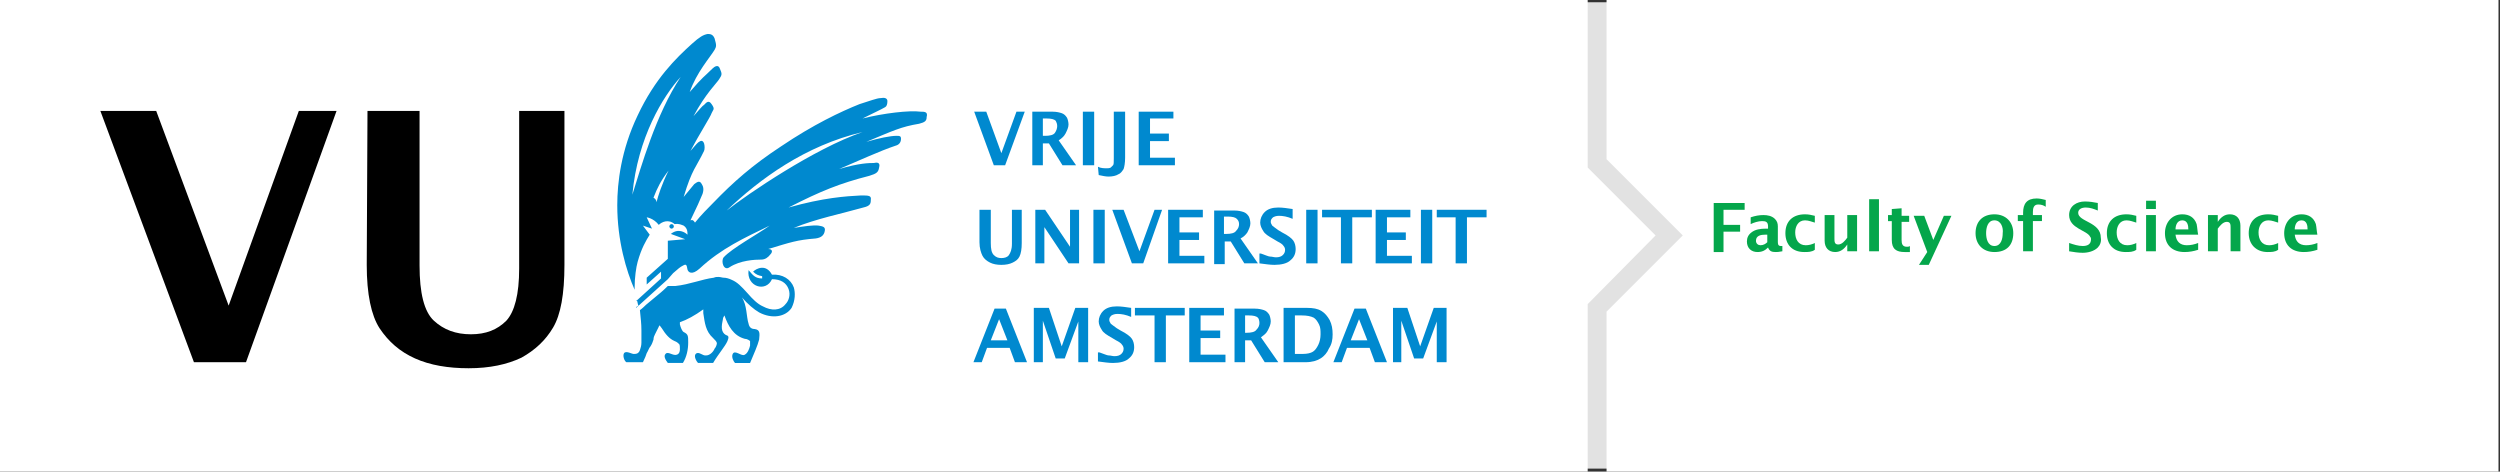 <?xml version="1.0" encoding="utf-8"?>
<!-- Generator: Adobe Illustrator 21.0.0, SVG Export Plug-In . SVG Version: 6.00 Build 0)  -->
<svg version="1.1" id="Layer_2" xmlns="http://www.w3.org/2000/svg" xmlns:xlink="http://www.w3.org/1999/xlink" x="0px" y="0px"
	 viewBox="0 0 331.3 62.5" style="enable-background:new 0 0 331.3 62.5;" xml:space="preserve">
<rect x="0" y="0" width="331.3" height="62.5" fill="#333333" stroke="none"/>
<style type="text/css">
	.st0{fill:#E2E2E2;}
	.st1{fill:#FFFFFF;}
	.st2{fill:#0089CF;}
	.st3{enable-background:new    ;}
	.st4{fill:#04A64B;}
</style>
<rect x="197.1" y="0.3" class="st0" width="32.3" height="61.8"/>
<polygon class="st1" points="0,0 0,62.5 210.4,62.5 210.4,40.3 219.4,31.2 210.4,22.2 210.4,0 "/>
<polygon class="st1" points="212.9,0 212.9,21.1 221.2,29.4 223,31.2 212.9,41.3 212.9,62.5 331.1,62.5 331.1,0 "/>
<polygon points="25.7,48 13.3,14.7 20.7,14.7 30.3,40.5 39.6,14.7 44.6,14.7 32.6,48 "/>
<path d="M48.6,35.1c0,3.9,0.6,6.7,1.7,8.4c1.2,1.8,2.7,3.1,4.7,4s4.4,1.3,7.1,1.3c2.8,0,5.1-0.5,7-1.4c1.8-1,3.2-2.3,4.2-4
	s1.5-4.4,1.5-8.3V14.7h-6v20.9c0,3.4-0.6,5.7-1.7,6.9c-1.2,1.2-2.7,1.8-4.7,1.8c-2,0-3.6-0.6-4.9-1.8c-1.3-1.2-1.9-3.7-1.9-7.3V14.7
	h-6.9L48.6,35.1L48.6,35.1z"/>
<path class="st2" d="M122,14.8c0.5,0,1,0,0.8,0.7c0,0.5-0.2,0.7-1,0.9c-2.4,0.4-3.4,0.9-7,2.4c1.7-0.5,3.2-0.8,4-0.8
	c0.4,0,0.6,0,0.6,0.4c0,0.5-0.3,0.8-0.7,0.9c-2.1,0.7-4.9,2-7.5,3.1c2.7-0.8,4-0.8,4.6-0.8c0.4-0.1,0.9-0.1,0.7,0.6
	c-0.1,0.6-0.3,0.8-1.3,1.1c-3.9,1-6.4,2-10.7,4.2c4.6-1.3,7.6-1.5,9.6-1.6c1,0,1.4,0,1.3,0.6c0,0.5-0.1,0.8-1,1
	c-2.8,0.8-6.3,1.5-9.2,2.7c1.3-0.2,2.6-0.4,3.3-0.3c0.6,0.1,0.9,0.2,0.8,0.7c-0.1,0.6-0.5,0.9-1.2,1c-2.5,0.2-3.3,0.5-6.3,1.4
	c0.6,0,0.6,0.4,0.3,0.7c-0.3,0.4-0.7,0.7-1.2,0.7c-0.9,0-2.8,0.1-4.2,1c-0.8,0.6-1.2-0.8-0.8-1.3c1.1-1.2,4.4-3,6.1-4.2
	c-3.3,1.6-6.4,3-9.3,5.7c-1,0.9-1.5,0.5-1.6,0.1c-0.1-0.5-0.1-0.8-0.6-0.5c-0.4,0.2-0.6,0.4-1.3,1l0,0L88.5,37l0,0l-4.2,3.8v-0.9
	l3.3-3V36l-1.9,1.7v-0.9l2.8-2.5v-2.4l2.3-0.2L88.9,31c1-0.8,1.9-0.2,2.2,0.1c0-0.1,0.1-0.8-0.5-1.2c-0.3-0.1-0.6-0.3-1.2-0.2
	c-0.8-0.7-1.7-0.3-2.1,0.1c-0.7-0.9-1.6-1-1.6-1l0.7,1.5l-1.2-0.4l0.9,1.2c-0.5,0.8-1.1,1.8-1.6,3.6c-0.2,0.7-0.4,2.1-0.4,3.4
	c0,0.1,0,0.2,0,0.3c-1.1-2.5-2.3-6.5-2.3-11.2c0-3,0.5-7.3,2.7-11.9c2.3-4.9,5.1-7.6,7.2-9.5c1-0.9,1.5-1.2,2.1-1.3
	c0.4,0,0.7,0.1,0.9,0.6c0.3,1,0.2,1.1,0,1.5c-0.6,1-2.4,3-3.3,5.6c1.9-2.2,1.8-1.9,3-3.1c0.3-0.3,0.8-0.6,1,0
	c0.3,0.7,0.3,0.8-0.1,1.4c-0.3,0.5-1.8,1.9-3.4,4.9c0.8-0.9,1.2-1.4,1.4-1.5c0.3-0.3,0.6-0.7,1-0.1c0.5,0.7,0.2,0.7,0,1.2
	c-0.1,0.4-1.7,2.9-2.8,5c0.8-0.9,0.9-1.1,1.3-1.3c0.2-0.1,0.4,0,0.5,0.3s0.1,0.8,0,1c-1,2.1-1.6,2.4-2.7,6.1c0.9-1.1,1-1.2,1.4-1.7
	c0.3-0.2,0.7-0.6,1,0c0.2,0.3,0.3,0.7,0.1,1.3c-0.5,1.2-0.6,1.4-1.6,3.5c0.3-0.1,0.4,0,0.6,0.3c0.8-1,1.7-1.9,2.4-2.6
	c2.7-2.8,5.2-5,9-7.5c4.3-2.9,7.9-4.6,10.4-5.6c1.3-0.4,2.3-0.8,2.8-0.8c0.5-0.1,0.9,0,0.9,0.4s-0.1,0.7-0.3,0.8
	c-0.7,0.4-1.2,0.6-3,1.5C117.1,15,120.5,14.6,122,14.8 M87,26.8c0.2-0.8,0.7-2.4,1.6-4.2c-1,1.3-1.5,2.3-2,3.6
	C86.8,26.3,87,26.5,87,26.8 M83.8,25.8c1.2-3.8,3.1-10.6,6.4-15.6C87.9,12.7,84.5,18.2,83.8,25.8 M96.3,27.9
	c2.8-2.2,11.6-8.2,18-10.4C106.7,19.3,100.7,23.7,96.3,27.9 M105.2,38.1c-0.4-1.1-1.5-1.8-2.9-1.7c-0.8-1.5-2.1-0.8-2.5-0.4
	c0.4,0.4,0.7,0.5,1.2,0.6v0.3c-0.9,0-1.2-0.4-1.8-1.1c-0.3,2.2,2.3,3,3.1,1.2c1.2,0,1.9,0.5,2.2,1.3c0.3,0.8,0,1.6-0.4,2
	c-0.7,0.9-1.9,0.9-3,0.3c-0.7-0.3-1.4-1-2-1.7c-0.9-1-1.4-1.5-2.1-1.8c-0.4-0.2-0.8-0.3-1.1-0.3c-0.2,0-0.4-0.1-0.7-0.1
	c-0.2,0-0.4,0-0.6,0.1c-1.6,0.2-3.2,0.9-5.1,1.1h-1c-0.6,0.6-1.2,1.1-1.7,1.5l-1.2,1l0,0c-0.5,0.5-0.8,0.7-0.8,0.7
	c0.1,1.1,0.2,1.7,0.2,2.7c0,0.8,0,1.3,0,1.6c0,0.4-0.1,0.7-0.2,1s-0.3,0.5-0.7,0.5c-0.3,0.1-1.1-0.5-1.4-0.1c-0.2,0.3,0,1,0.3,1.2
	h2.2c0.3-0.6,0.4-0.9,0.5-1.2c0.2-0.3,0.3-0.7,0.5-0.9c0.2-0.3,0.3-0.6,0.4-0.9c0-0.3,0.1-0.5,0.2-0.7c0.2-0.4,0.4-0.8,0.5-1
	c0-0.1,0.1-0.1,0.1-0.2c0.1,0.1,0.2,0.3,0.3,0.4c0.5,0.8,1,1.4,1.7,1.7c0.3,0.1,0.5,0.3,0.6,0.4c0.1,0.1,0.1,0.4,0.1,0.7
	S90,46.9,89.7,47c-0.5,0.2-1.2-0.5-1.5-0.1c-0.3,0.3,0,0.8,0.3,1.2h2c0.5-0.8,0.7-1.8,0.7-2.7s0-1.1-0.6-1.4c-0.2-0.1-0.4-0.6-0.5-1
	c0-0.1,0-0.1,0-0.3c0.9-0.3,2-0.9,3.1-1.7c0,0.1,0,0.3,0,0.5c0.2,1.3,0.3,2.4,1.3,3.3c0.3,0.3,0.5,0.5,0.5,0.7
	c0,0.1-0.1,0.5-0.3,0.7c-0.2,0.5-0.7,0.9-1.1,0.9c-0.5,0.1-1-0.6-1.4-0.2c-0.3,0.3,0.1,1,0.3,1.2h2c0.7-1.2,1.6-2.2,1.9-2.9
	c0.2-0.5,0.2-0.7-0.2-0.8c-0.7-0.4-0.6-1.2-0.4-2.1c0-0.2,0.1-0.3,0.2-0.5c0.5,1.4,1.2,2.7,2.7,3.1c0.3,0,0.6,0.2,0.7,0.3
	c0,0.1,0,0.4,0,0.6c-0.1,0.4-0.3,1-0.7,1.2c-0.4,0.3-1.3-0.7-1.6-0.1c-0.2,0.4,0.1,1,0.3,1.2h2c0.5-1.2,1-2.3,1.2-3.1
	c0.1-0.9,0.1-1.3-0.6-1.4c-0.4,0-0.7-0.2-0.8-0.7c-0.3-0.9-0.2-2.5-0.9-3.5c0.8,0.9,1.6,1.6,2.3,2c1.7,0.9,3.5,0.6,4.3-0.6
	C105.4,39.8,105.4,38.8,105.2,38.1 M88.7,30c0,0.1,0.1,0.3,0.3,0.3c0.1,0,0.3-0.1,0.3-0.3c0-0.1-0.1-0.3-0.3-0.3
	C88.8,29.7,88.7,29.9,88.7,30 M84.3,39.8v0.9l0.3-0.2c-0.1-0.2-0.1-0.5-0.2-0.7H84.3z"/>
<polygon class="st2" points="184.6,48 184.6,40.8 186.5,40.8 188.2,45.9 190,40.8 191.7,40.8 191.7,48 190.4,48 190.4,42.6 
	188.6,47.5 187.4,47.5 185.7,42.5 185.7,48 "/>
<path class="st2" d="M181.2,45.1H179l1.1-2.8L181.2,45.1z M183.8,48l-2.8-7.1h-1.5l-2.8,7.1h1.1l0.7-1.9h3l0.7,1.9H183.8z"/>
<path class="st2" d="M175,44.3c0,0.5-0.1,1-0.3,1.4s-0.4,0.7-0.7,0.9s-0.8,0.3-1.3,0.3h-1.1v-5.1h0.9c0.7,0,1.2,0.1,1.6,0.3
	c0.3,0.2,0.5,0.5,0.7,0.9C175,43.4,175,43.8,175,44.3 M176.6,44.3c0-0.7-0.1-1.3-0.4-1.9c-0.3-0.5-0.6-0.9-1.1-1.2s-1.1-0.4-1.9-0.4
	h-3.1V48h2.9c0.9,0,1.5-0.2,2-0.5s0.9-0.8,1.1-1.3C176.5,45.6,176.6,45,176.6,44.3"/>
<path class="st2" d="M166.9,42.8c0,0.3-0.1,0.6-0.4,0.9c-0.2,0.3-0.7,0.4-1.3,0.4H165v-2.3h0.5c0.6,0,1,0.1,1.2,0.3
	C166.8,42.2,166.9,42.5,166.9,42.8 M168,43.8c0.2-0.4,0.4-0.8,0.4-1.2c0-0.3-0.1-0.7-0.2-0.9c-0.2-0.3-0.4-0.5-0.7-0.6
	s-0.7-0.2-1.2-0.2h-2.7V48h1.4v-2.9h0.8l1.8,2.9h1.8l-2.3-3.3C167.5,44.4,167.8,44.2,168,43.8"/>
<polygon class="st2" points="157.6,48 157.6,40.8 162.2,40.8 162.2,41.8 159.1,41.8 159.1,43.8 161.7,43.8 161.7,44.8 159.1,44.8 
	159.1,47 162.4,47 162.4,48 "/>
<polygon class="st2" points="153,48 153,41.8 150.4,41.8 150.4,40.8 157,40.8 157,41.8 154.5,41.8 154.5,48 "/>
<path class="st2" d="M145.7,46.7c0.6,0.2,1,0.4,1.2,0.4c0.3,0,0.5,0.1,0.8,0.1c0.4,0,0.7-0.1,0.9-0.3s0.3-0.4,0.3-0.7
	c0-0.2-0.1-0.4-0.2-0.5c-0.1-0.2-0.4-0.4-0.8-0.6l-0.5-0.3c-0.7-0.4-1.2-0.7-1.4-1.1c-0.2-0.3-0.4-0.7-0.4-1.1c0-0.5,0.2-1,0.6-1.4
	c0.4-0.4,1-0.6,1.8-0.6c0.6,0,1.2,0.1,1.9,0.2V42c-0.7-0.3-1.3-0.4-1.8-0.4c-0.4,0-0.6,0.1-0.8,0.2c-0.2,0.2-0.3,0.3-0.3,0.6
	c0,0.2,0.1,0.3,0.2,0.5c0.1,0.1,0.4,0.3,0.8,0.6l0.5,0.3c0.8,0.4,1.3,0.8,1.5,1.1s0.3,0.7,0.3,1.1c0,0.6-0.2,1.1-0.7,1.5
	c-0.4,0.4-1.2,0.6-2.1,0.6c-0.6,0-1.2-0.1-2-0.2v-1.2H145.7z"/>
<polygon class="st2" points="137,48 137,40.8 139,40.8 140.7,45.9 142.5,40.8 144.2,40.8 144.2,48 142.9,48 142.9,42.6 141.1,47.5 
	139.9,47.5 138.2,42.5 138.2,48 "/>
<path class="st2" d="M133.5,45.1h-2.2l1.1-2.8L133.5,45.1z M136.1,48l-2.8-7.1h-1.5L129,48h1.1l0.7-1.9h3l0.7,1.9H136.1z"/>
<rect x="188.3" y="27.8" class="st2" width="1.5" height="7.1"/>
<polygon class="st2" points="182.3,34.9 182.3,27.8 186.9,27.8 186.9,28.8 183.8,28.8 183.8,30.8 186.3,30.8 186.3,31.8 183.8,31.8 
	183.8,33.9 187.1,33.9 187.1,34.9 "/>
<polygon class="st2" points="177.7,34.9 177.7,28.8 175.2,28.8 175.2,27.8 181.8,27.8 181.8,28.8 179.2,28.8 179.2,34.9 "/>
<rect x="173.1" y="27.8" class="st2" width="1.5" height="7.1"/>
<path class="st2" d="M167.1,33.6c0.6,0.2,1,0.4,1.2,0.4c0.3,0,0.5,0.1,0.8,0.1c0.4,0,0.7-0.1,0.9-0.3s0.3-0.4,0.3-0.7
	c0-0.2-0.1-0.4-0.2-0.5c-0.1-0.2-0.4-0.4-0.8-0.6l-0.5-0.3c-0.7-0.4-1.2-0.7-1.4-1.1c-0.2-0.3-0.4-0.7-0.4-1.1c0-0.5,0.2-1,0.6-1.4
	c0.4-0.4,1-0.6,1.8-0.6c0.6,0,1.2,0.1,1.9,0.2V29c-0.7-0.3-1.3-0.4-1.8-0.4c-0.4,0-0.6,0.1-0.8,0.2c-0.2,0.2-0.3,0.3-0.3,0.6
	c0,0.2,0.1,0.3,0.2,0.5c0.1,0.1,0.4,0.3,0.8,0.6l0.5,0.3c0.8,0.4,1.3,0.8,1.5,1.1c0.2,0.3,0.3,0.7,0.3,1.1c0,0.6-0.2,1.1-0.7,1.5
	c-0.4,0.4-1.2,0.6-2.1,0.6c-0.6,0-1.2-0.1-2-0.2v-1.3H167.1z"/>
<path class="st2" d="M164.2,29.7c0,0.3-0.1,0.6-0.4,0.9c-0.2,0.3-0.7,0.4-1.3,0.4h-0.3v-2.3h0.5c0.6,0,1,0.1,1.2,0.3
	C164.1,29.2,164.2,29.4,164.2,29.7 M165.3,30.8c0.2-0.4,0.4-0.8,0.4-1.2c0-0.3-0.1-0.7-0.2-0.9c-0.2-0.3-0.4-0.5-0.7-0.6
	s-0.7-0.2-1.2-0.2h-2.7V35h1.4v-3h0.8l1.8,2.9h1.8l-2.3-3.3C164.8,31.4,165.1,31.1,165.3,30.8"/>
<polygon class="st2" points="154.8,34.9 154.8,27.8 159.4,27.8 159.4,28.8 156.3,28.8 156.3,30.8 158.9,30.8 158.9,31.8 156.3,31.8 
	156.3,33.9 159.6,33.9 159.6,34.9 "/>
<polygon class="st2" points="150,34.9 147.4,27.8 148.9,27.8 151,33.3 153,27.8 154,27.8 151.5,34.9 "/>
<rect x="144.9" y="27.8" class="st2" width="1.5" height="7.1"/>
<polygon class="st2" points="137.2,34.9 137.2,27.8 138.5,27.8 141.8,32.7 141.8,27.8 143,27.8 143,34.9 141.6,34.9 138.4,30.1 
	138.4,34.9 "/>
<path class="st2" d="M129.8,27.8h1.5v4.4c0,0.8,0.1,1.3,0.4,1.6c0.3,0.3,0.6,0.4,1,0.4s0.8-0.1,1-0.4c0.2-0.3,0.4-0.7,0.4-1.5v-4.5
	h1.3v4.4c0,0.8-0.1,1.4-0.3,1.8c-0.2,0.4-0.5,0.6-0.9,0.8s-0.9,0.3-1.5,0.3s-1.1-0.1-1.5-0.3s-0.8-0.5-1-0.9s-0.4-1-0.4-1.8V27.8z"
	/>
<polygon class="st2" points="150.9,21.9 150.9,14.8 155.5,14.8 155.5,15.7 152.4,15.7 152.4,17.7 154.9,17.7 154.9,18.7 152.4,18.7 
	152.4,20.9 155.7,20.9 155.7,21.9 "/>
<path class="st2" d="M145.5,22.1c0.4,0.2,0.8,0.2,1.2,0.2c0.2,0,0.3,0,0.5-0.1c0.1-0.1,0.2-0.2,0.3-0.3c0.1-0.1,0.1-0.4,0.1-0.9
	v-6.2h1.5v6.1c0,0.7-0.1,1.2-0.2,1.5c-0.2,0.3-0.4,0.6-0.7,0.7c-0.3,0.2-0.8,0.3-1.3,0.3c-0.4,0-0.8-0.1-1.3-0.2L145.5,22.1z"/>
<rect x="143.5" y="14.8" class="st2" width="1.5" height="7.1"/>
<path class="st2" d="M140.1,16.7c0,0.3-0.1,0.6-0.3,0.9s-0.7,0.4-1.3,0.4h-0.3v-2.3h0.5c0.6,0,1,0.1,1.2,0.3
	C140,16.2,140.1,16.4,140.1,16.7 M141.2,17.7c0.2-0.4,0.4-0.8,0.4-1.2c0-0.3-0.1-0.7-0.2-0.9c-0.2-0.3-0.4-0.5-0.7-0.6
	s-0.7-0.2-1.2-0.2h-2.7v7.1h1.4V19h0.8l1.8,2.9h1.8l-2.3-3.3C140.6,18.4,141,18.1,141.2,17.7"/>
<polygon class="st2" points="131.7,21.9 129.1,14.8 130.7,14.8 132.7,20.3 134.7,14.8 135.8,14.8 133.2,21.9 "/>
<polygon class="st2" points="194.4,34.9 194.4,28.8 197,28.8 197,27.8 190.4,27.8 190.4,28.8 192.9,28.8 192.9,34.9 "/>
<g class="st3">
	<path class="st4" d="M228.4,27.8v2h2.2v0.9h-2.2v2.7h-1.3v-6.5h4.1v0.9H228.4z"/>
	<path class="st4" d="M235.3,33.4c-0.5,0-0.8-0.1-1-0.6h0c-0.4,0.4-0.8,0.6-1.4,0.6c-0.8,0-1.4-0.5-1.4-1.4c0-0.5,0.2-0.9,0.6-1.2
		c0.5-0.4,1.2-0.5,1.9-0.5h0.3V30c0-0.6-0.3-0.7-0.8-0.7c-0.5,0-1.1,0.2-1.5,0.4v-0.9c0.6-0.2,1.1-0.3,1.7-0.3
		c0.5,0,1.1,0.1,1.5,0.5c0.3,0.3,0.4,0.6,0.4,1V32c0,0.3,0,0.6,0.4,0.6c0.1,0,0.1,0,0.2,0l0,0.7C235.7,33.4,235.5,33.4,235.3,33.4z
		 M234.2,31.1h-0.3c-0.5,0-1.2,0.1-1.2,0.8c0,0.4,0.3,0.6,0.6,0.6c0.4,0,0.7-0.2,0.9-0.4V31.1z"/>
	<path class="st4" d="M239.1,33.4c-1.6,0-2.5-1-2.5-2.5c0-1.6,1-2.5,2.6-2.5c0.5,0,0.9,0.1,1.3,0.2v0.9c-0.4-0.1-0.8-0.3-1.3-0.3
		c-0.9,0-1.3,0.8-1.3,1.6c0,0.9,0.4,1.7,1.4,1.7c0.4,0,0.8-0.1,1.2-0.3v0.9C240.1,33.4,239.6,33.4,239.1,33.4z"/>
	<path class="st4" d="M244.8,33.3v-0.9c-0.4,0.6-0.9,1-1.6,1c-0.9,0-1.4-0.6-1.4-1.5v-3.4h1.3v3.1c0,0.4,0,0.8,0.5,0.8
		c0.5,0,0.9-0.5,1.2-0.9v-3h1.3v4.8H244.8z"/>
	<path class="st4" d="M247.7,33.3v-6.9h1.3v6.9H247.7z"/>
	<path class="st4" d="M252.4,33.4c-1.1,0-1.7-0.4-1.7-1.6v-2.5h-0.5v-0.8h0.5v-0.8l1.3-0.1v1h1v0.8h-1v2.4c0,0.5,0.1,0.9,0.7,0.9
		c0.1,0,0.3,0,0.4-0.1v0.8C252.9,33.4,252.6,33.4,252.4,33.4z"/>
	<path class="st4" d="M255.6,35.1h-1.3l1.1-1.7l-1.8-4.8h1.4l1.2,3.2l1.4-3.2h1L255.6,35.1z"/>
	<path class="st4" d="M264.3,33.4c-1.5,0-2.5-1-2.5-2.5c0-1.5,0.9-2.5,2.5-2.5c1.5,0,2.5,1,2.5,2.5
		C266.8,32.5,265.9,33.4,264.3,33.4z M264.3,29.2c-0.9,0-1.1,1-1.1,1.7c0,0.7,0.2,1.7,1.1,1.7s1.1-1,1.1-1.7
		C265.5,30.2,265.2,29.2,264.3,29.2z"/>
	<path class="st4" d="M270.1,27.1c-0.6,0-0.7,0.5-0.7,1c0,0.1,0,0.3,0,0.4h1.2v0.8h-1.2v4h-1.3v-4h-0.7v-0.8h0.7v-0.3
		c0-1.2,0.5-1.9,1.8-1.9c0.4,0,0.8,0.1,1.2,0.2v0.9C270.8,27.2,270.5,27.1,270.1,27.1z"/>
	<path class="st4" d="M278,32.8c-0.5,0.5-1.3,0.7-2,0.7c-0.6,0-1.2-0.1-1.8-0.2v-1.1c0.6,0.2,1.2,0.4,1.8,0.4c0.6,0,1.1-0.2,1.1-0.9
		c0-0.1,0-0.2-0.1-0.3c-0.4-0.9-2.8-1.1-2.8-2.9c0-1.2,1-1.8,2.1-1.8c0.6,0,1.2,0.1,1.7,0.2v1c-0.5-0.2-1-0.4-1.6-0.4
		c-0.5,0-1,0.2-1,0.7c0,1.2,3,1.2,3,3.3C278.5,32,278.3,32.5,278,32.8z"/>
	<path class="st4" d="M281.7,33.4c-1.6,0-2.5-1-2.5-2.5c0-1.6,1-2.5,2.6-2.5c0.5,0,0.9,0.1,1.3,0.2v0.9c-0.4-0.1-0.8-0.3-1.3-0.3
		c-0.9,0-1.3,0.8-1.3,1.6c0,0.9,0.4,1.7,1.4,1.7c0.4,0,0.8-0.1,1.2-0.3v0.9C282.7,33.4,282.2,33.4,281.7,33.4z"/>
	<path class="st4" d="M284.4,27.7v-1.1h1.3v1.1H284.4z M284.4,33.3v-4.8h1.3v4.8H284.4z"/>
	<path class="st4" d="M289.5,33.4c-1.6,0-2.6-0.9-2.6-2.5c0-1.4,0.9-2.5,2.3-2.5c0.9,0,1.6,0.4,1.9,1.3c0.1,0.5,0.1,0.9,0.2,1.4h-3
		c0.1,0.9,0.6,1.4,1.5,1.4c0.5,0,1-0.1,1.5-0.3v0.9C290.7,33.3,290.1,33.4,289.5,33.4z M289.2,29.2c-0.7,0-0.9,0.7-0.9,1.2h1.7
		C290,29.9,289.9,29.2,289.2,29.2z"/>
	<path class="st4" d="M295.6,33.3v-3.1c0-0.4,0-0.8-0.5-0.8c-0.5,0-0.9,0.5-1.2,0.9v3h-1.3v-4.8h1.3v0.9c0.4-0.6,0.9-1,1.6-1
		c0.9,0,1.4,0.6,1.4,1.5v3.4H295.6z"/>
	<path class="st4" d="M300.5,33.4c-1.5,0-2.5-1-2.5-2.5c0-1.6,1-2.5,2.6-2.5c0.5,0,0.9,0.1,1.3,0.2v0.9c-0.4-0.1-0.8-0.3-1.3-0.3
		c-0.9,0-1.3,0.8-1.3,1.6c0,0.9,0.4,1.7,1.4,1.7c0.4,0,0.8-0.1,1.2-0.3v0.9C301.5,33.4,301,33.4,300.5,33.4z"/>
	<path class="st4" d="M305.3,33.4c-1.6,0-2.6-0.9-2.6-2.5c0-1.4,0.9-2.5,2.3-2.5c0.9,0,1.6,0.4,1.9,1.3c0.1,0.5,0.1,0.9,0.2,1.4h-3
		c0.1,0.9,0.6,1.4,1.5,1.4c0.5,0,1-0.1,1.5-0.3v0.9C306.5,33.3,305.9,33.4,305.3,33.4z M305,29.2c-0.7,0-0.9,0.7-0.9,1.2h1.7
		C305.8,29.9,305.7,29.2,305,29.2z"/>
</g>
</svg>
